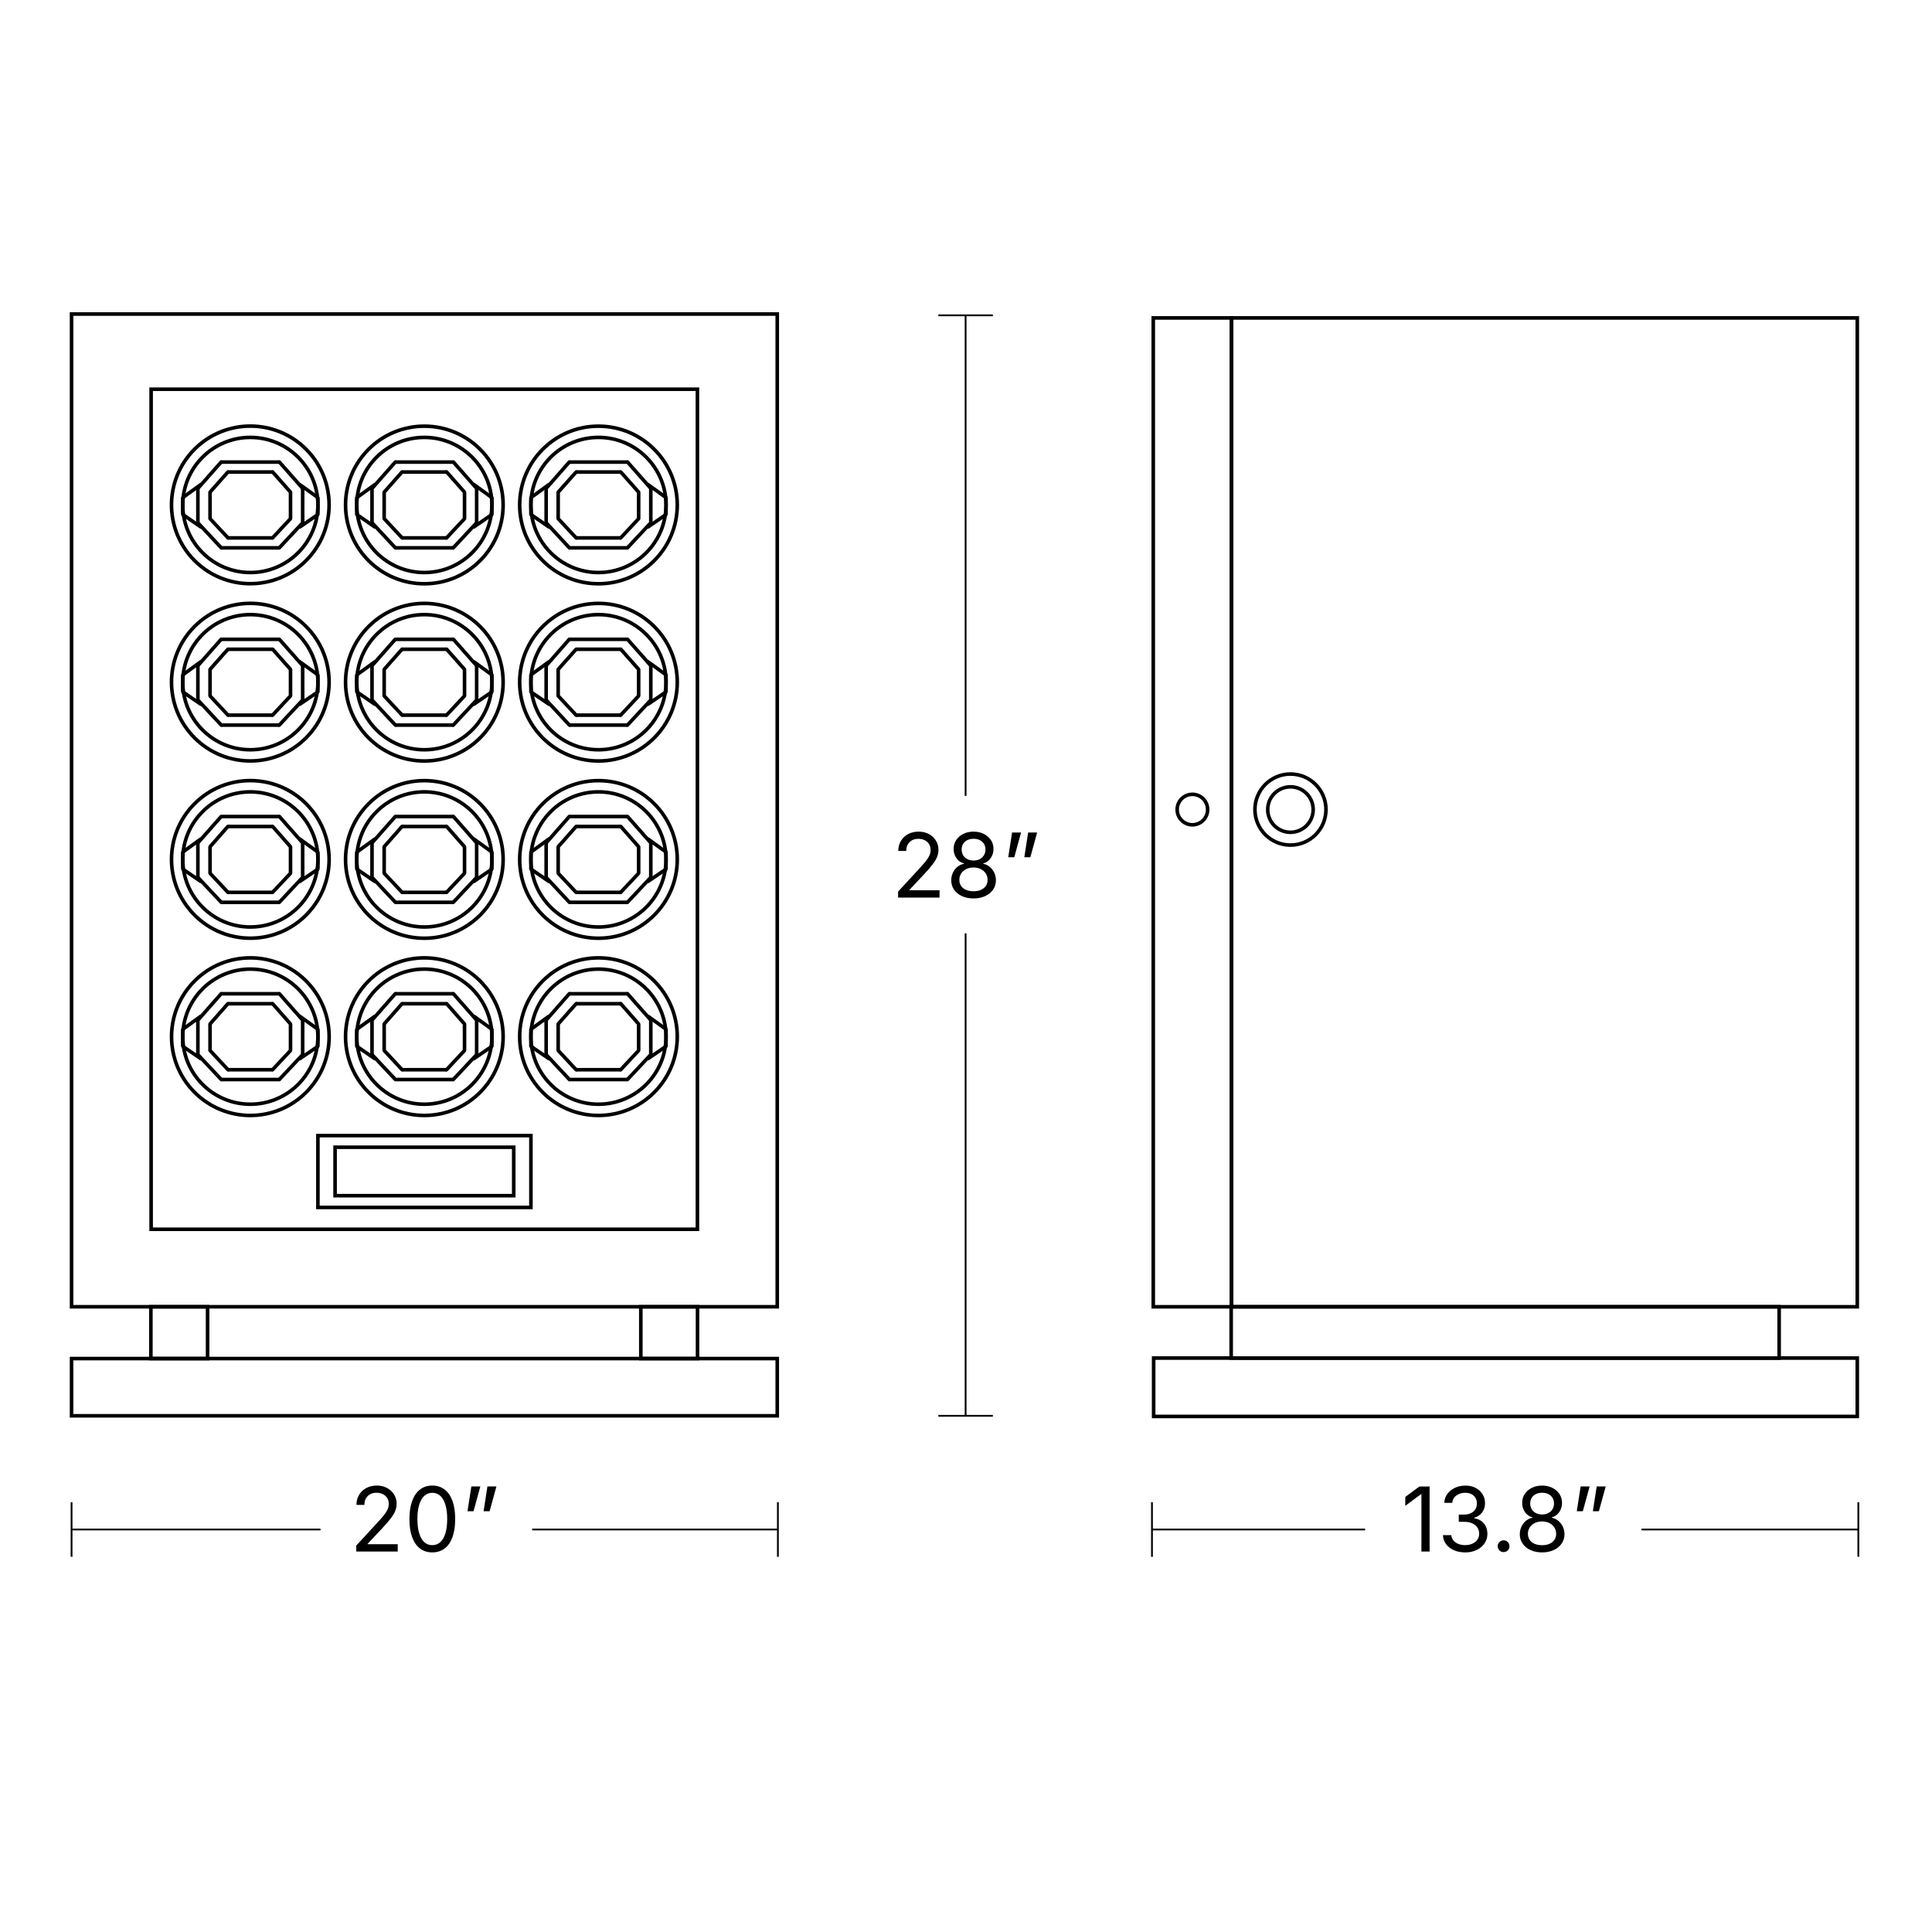 <svg viewBox="0 0 1080 1080" xmlns="http://www.w3.org/2000/svg" data-name="Layer 1" id="Layer_1">
  <rect style="fill: #fff;" height="1080" width="1080"></rect>
  <g>
    <rect style="fill: none; stroke: #000; stroke-miterlimit: 10.01; stroke-width: 2px;" height="28.67" width="306.32" y="730.49" x="688.23"></rect>
    <rect style="fill: none; stroke: #000; stroke-miterlimit: 10.01; stroke-width: 2px;" height="32.64" width="393.33" y="759.16" x="644.9"></rect>
    <rect style="fill: none; stroke: #000; stroke-miterlimit: 10.01; stroke-width: 2px;" height="552.78" width="349.79" y="177.72" x="688.44"></rect>
    <rect style="fill: none; stroke: #000; stroke-miterlimit: 10.01; stroke-width: 2px;" height="552.78" width="43.69" y="177.72" x="644.68"></rect>
    <circle style="fill: none; stroke: #000; stroke-miterlimit: 10.01; stroke-width: 2px;" r="12.71" cy="452.55" cx="721.37"></circle>
    <circle style="fill: none; stroke: #000; stroke-miterlimit: 10.01; stroke-width: 2px;" r="19.86" cy="452.55" cx="721.37"></circle>
    <circle style="fill: none; stroke: #000; stroke-miterlimit: 10.01; stroke-width: 2px;" r="8.52" cy="452.55" cx="666.56"></circle>
  </g>
  <g>
    <line style="fill: none; stroke: #000; stroke-miterlimit: 10.01; stroke-width: 1px;" y2="791.44" x2="539.78" y1="521.75" x1="539.78"></line>
    <line style="fill: none; stroke: #000; stroke-miterlimit: 10.01; stroke-width: 1px;" y2="791.44" x2="555.02" y1="791.44" x1="524.55"></line>
  </g>
  <g>
    <line style="fill: none; stroke: #000; stroke-miterlimit: 10.01; stroke-width: 1px;" y2="176.27" x2="539.78" y1="444.88" x1="539.78"></line>
    <line style="fill: none; stroke: #000; stroke-miterlimit: 10.01; stroke-width: 1px;" y2="176.27" x2="524.55" y1="176.27" x1="555.02"></line>
  </g>
  <g>
    <rect style="fill: none; stroke: #000; stroke-miterlimit: 10.01; stroke-width: 2px;" height="28.96" width="31.7" y="730.49" x="84.34"></rect>
    <rect style="fill: none; stroke: #000; stroke-miterlimit: 10.01; stroke-width: 2px;" height="28.96" width="31.7" y="730.49" x="358.23"></rect>
    <rect style="fill: none; stroke: #000; stroke-miterlimit: 10.01; stroke-width: 2px;" height="31.99" width="394.49" y="759.45" x="40"></rect>
    <rect style="fill: none; stroke: #000; stroke-miterlimit: 10.01; stroke-width: 2px;" height="554.94" width="394.49" y="175.55" x="40"></rect>
    <rect style="fill: none; stroke: #000; stroke-miterlimit: 10.01; stroke-width: 2px;" height="469.59" width="305.38" y="217.58" x="84.48"></rect>
    <rect style="fill: none; stroke: #000; stroke-miterlimit: 10.01; stroke-width: 2px;" height="40.15" width="119.08" y="634.81" x="177.71"></rect>
    <rect style="fill: none; stroke: #000; stroke-miterlimit: 10.01; stroke-width: 2px;" height="27.08" width="99.87" y="641.31" x="187.31"></rect>
    <g>
      <g>
        <g>
          <line style="fill: none; stroke: #000; stroke-miterlimit: 10.01; stroke-width: 2px;" y2="263.86" x2="152.43" y1="263.86" x1="127.45"></line>
          <line style="fill: none; stroke: #000; stroke-miterlimit: 10.01; stroke-width: 2px;" y2="300.69" x2="152.43" y1="300.69" x1="127.45"></line>
          <polyline style="fill: none; stroke: #000; stroke-linecap: round; stroke-linejoin: bevel; stroke-width: 2px;" points="152.43 263.86 162.4 275.13 162.4 289.93 152.36 300.69"></polyline>
          <polyline style="fill: none; stroke: #000; stroke-linecap: round; stroke-linejoin: bevel; stroke-width: 2px;" points="127.38 263.86 117.41 275.13 117.41 289.93 127.45 300.69"></polyline>
          <polyline style="fill: none; stroke: #000; stroke-linecap: round; stroke-linejoin: bevel; stroke-width: 2px;" points="112.14 270.94 102.17 278.16 102.17 287.62 112.21 294.55"></polyline>
          <polyline style="fill: none; stroke: #000; stroke-linecap: round; stroke-linejoin: bevel; stroke-width: 2px;" points="167.67 270.94 177.71 278.16 177.71 287.62 167.67 294.55"></polyline>
        </g>
        <g>
          <line style="fill: none; stroke: #000; stroke-miterlimit: 10.01; stroke-width: 2px;" y2="258.3" x2="156.19" y1="258.3" x1="123.69"></line>
          <line style="fill: none; stroke: #000; stroke-miterlimit: 10.01; stroke-width: 2px;" y2="306.25" x2="156.19" y1="306.25" x1="123.69"></line>
          <polyline style="fill: none; stroke: #000; stroke-linecap: round; stroke-linejoin: bevel; stroke-width: 2px;" points="156.19 258.3 169.19 273.03 169.19 292.24 156.12 306.25"></polyline>
          <polyline style="fill: none; stroke: #000; stroke-linecap: round; stroke-linejoin: bevel; stroke-width: 2px;" points="123.62 258.3 110.62 273.03 110.62 292.24 123.69 306.25"></polyline>
        </g>
      </g>
      <g>
        <circle style="fill: none; stroke: #000; stroke-linecap: round; stroke-linejoin: bevel; stroke-width: 2px;" transform="translate(-158.59 181.6) rotate(-45)" r="44.05" cy="282.24" cx="139.92"></circle>
        <circle style="fill: none; stroke: #000; stroke-linecap: round; stroke-linejoin: bevel; stroke-width: 2px;" r="37.77" cy="282.28" cx="139.94"></circle>
      </g>
    </g>
    <g>
      <g>
        <g>
          <line style="fill: none; stroke: #000; stroke-miterlimit: 10.01; stroke-width: 2px;" y2="263.86" x2="249.7" y1="263.86" x1="224.79"></line>
          <line style="fill: none; stroke: #000; stroke-miterlimit: 10.01; stroke-width: 2px;" y2="300.69" x2="249.7" y1="300.69" x1="224.79"></line>
          <polyline style="fill: none; stroke: #000; stroke-linecap: round; stroke-linejoin: bevel; stroke-width: 2px;" points="249.7 263.86 259.67 275.13 259.67 289.93 249.63 300.69"></polyline>
          <polyline style="fill: none; stroke: #000; stroke-linecap: round; stroke-linejoin: bevel; stroke-width: 2px;" points="224.72 263.86 214.75 275.13 214.75 289.93 224.79 300.69"></polyline>
          <polyline style="fill: none; stroke: #000; stroke-linecap: round; stroke-linejoin: bevel; stroke-width: 2px;" points="209.48 270.94 199.44 278.16 199.44 287.62 209.48 294.55"></polyline>
          <polyline style="fill: none; stroke: #000; stroke-linecap: round; stroke-linejoin: bevel; stroke-width: 2px;" points="265.01 270.94 274.98 278.16 274.98 287.62 264.94 294.55"></polyline>
        </g>
        <g>
          <line style="fill: none; stroke: #000; stroke-miterlimit: 10.01; stroke-width: 2px;" y2="258.3" x2="253.46" y1="258.3" x1="221.03"></line>
          <line style="fill: none; stroke: #000; stroke-miterlimit: 10.01; stroke-width: 2px;" y2="306.25" x2="253.46" y1="306.25" x1="221.03"></line>
          <polyline style="fill: none; stroke: #000; stroke-linecap: round; stroke-linejoin: bevel; stroke-width: 2px;" points="253.46 258.3 266.45 273.03 266.45 292.24 253.38 306.25"></polyline>
          <polyline style="fill: none; stroke: #000; stroke-linecap: round; stroke-linejoin: bevel; stroke-width: 2px;" points="220.96 258.3 207.96 273.03 207.96 292.24 221.03 306.25"></polyline>
        </g>
      </g>
      <g>
        <circle style="fill: none; stroke: #000; stroke-linecap: round; stroke-linejoin: bevel; stroke-width: 2px;" r="44.05" cy="282.28" cx="237.21"></circle>
        <circle style="fill: none; stroke: #000; stroke-linecap: round; stroke-linejoin: bevel; stroke-width: 2px;" r="37.77" cy="282.28" cx="237.21"></circle>
      </g>
    </g>
    <g>
      <g>
        <g>
          <line style="fill: none; stroke: #000; stroke-miterlimit: 10.01; stroke-width: 2px;" y2="263.86" x2="347.04" y1="263.86" x1="322.06"></line>
          <line style="fill: none; stroke: #000; stroke-miterlimit: 10.01; stroke-width: 2px;" y2="300.69" x2="347.04" y1="300.69" x1="322.06"></line>
          <polyline style="fill: none; stroke: #000; stroke-linecap: round; stroke-linejoin: bevel; stroke-width: 2px;" points="347.04 263.86 357.01 275.13 357.01 289.93 346.97 300.69"></polyline>
          <polyline style="fill: none; stroke: #000; stroke-linecap: round; stroke-linejoin: bevel; stroke-width: 2px;" points="322.06 263.86 312.02 275.13 312.02 289.93 322.06 300.69"></polyline>
          <polyline style="fill: none; stroke: #000; stroke-linecap: round; stroke-linejoin: bevel; stroke-width: 2px;" points="306.75 270.94 296.78 278.16 296.78 287.62 306.82 294.55"></polyline>
          <polyline style="fill: none; stroke: #000; stroke-linecap: round; stroke-linejoin: bevel; stroke-width: 2px;" points="362.35 270.94 372.32 278.16 372.32 287.62 362.28 294.55"></polyline>
        </g>
        <g>
          <line style="fill: none; stroke: #000; stroke-miterlimit: 10.01; stroke-width: 2px;" y2="258.3" x2="350.8" y1="258.3" x1="318.3"></line>
          <line style="fill: none; stroke: #000; stroke-miterlimit: 10.01; stroke-width: 2px;" y2="306.25" x2="350.8" y1="306.25" x1="318.3"></line>
          <polyline style="fill: none; stroke: #000; stroke-linecap: round; stroke-linejoin: bevel; stroke-width: 2px;" points="350.8 258.3 363.8 273.03 363.8 292.24 350.73 306.25"></polyline>
          <polyline style="fill: none; stroke: #000; stroke-linecap: round; stroke-linejoin: bevel; stroke-width: 2px;" points="318.23 258.3 305.3 273.03 305.3 292.24 318.3 306.25"></polyline>
        </g>
      </g>
      <g>
        <circle style="fill: none; stroke: #000; stroke-linecap: round; stroke-linejoin: bevel; stroke-width: 2px;" r="44.05" cy="282.28" cx="334.55"></circle>
        <circle style="fill: none; stroke: #000; stroke-linecap: round; stroke-linejoin: bevel; stroke-width: 2px;" r="37.77" cy="282.28" cx="334.55"></circle>
      </g>
    </g>
    <g>
      <g>
        <g>
          <line style="fill: none; stroke: #000; stroke-miterlimit: 10.01; stroke-width: 2px;" y2="362.94" x2="152.43" y1="362.94" x1="127.45"></line>
          <line style="fill: none; stroke: #000; stroke-miterlimit: 10.01; stroke-width: 2px;" y2="399.77" x2="152.43" y1="399.77" x1="127.45"></line>
          <polyline style="fill: none; stroke: #000; stroke-linecap: round; stroke-linejoin: bevel; stroke-width: 2px;" points="152.43 362.94 162.4 374.2 162.4 389.01 152.36 399.77"></polyline>
          <polyline style="fill: none; stroke: #000; stroke-linecap: round; stroke-linejoin: bevel; stroke-width: 2px;" points="127.38 362.94 117.41 374.2 117.41 389.01 127.45 399.77"></polyline>
          <polyline style="fill: none; stroke: #000; stroke-linecap: round; stroke-linejoin: bevel; stroke-width: 2px;" points="112.14 370.01 102.17 377.24 102.17 386.77 112.21 393.63"></polyline>
          <polyline style="fill: none; stroke: #000; stroke-linecap: round; stroke-linejoin: bevel; stroke-width: 2px;" points="167.67 370.01 177.71 377.24 177.71 386.77 167.67 393.63"></polyline>
        </g>
        <g>
          <line style="fill: none; stroke: #000; stroke-miterlimit: 10.01; stroke-width: 2px;" y2="357.38" x2="156.19" y1="357.38" x1="123.69"></line>
          <line style="fill: none; stroke: #000; stroke-miterlimit: 10.01; stroke-width: 2px;" y2="405.33" x2="156.19" y1="405.33" x1="123.69"></line>
          <polyline style="fill: none; stroke: #000; stroke-linecap: round; stroke-linejoin: bevel; stroke-width: 2px;" points="156.19 357.38 169.19 372.11 169.19 391.32 156.12 405.33"></polyline>
          <polyline style="fill: none; stroke: #000; stroke-linecap: round; stroke-linejoin: bevel; stroke-width: 2px;" points="123.62 357.38 110.62 372.11 110.62 391.32 123.69 405.33"></polyline>
        </g>
      </g>
      <g>
        <circle style="fill: none; stroke: #000; stroke-linecap: round; stroke-linejoin: bevel; stroke-width: 2px;" transform="translate(-228.66 210.63) rotate(-45)" r="44.05" cy="381.33" cx="139.93"></circle>
        <circle style="fill: none; stroke: #000; stroke-linecap: round; stroke-linejoin: bevel; stroke-width: 2px;" r="37.77" cy="381.35" cx="139.94"></circle>
      </g>
    </g>
    <g>
      <g>
        <g>
          <line style="fill: none; stroke: #000; stroke-miterlimit: 10.01; stroke-width: 2px;" y2="362.94" x2="249.7" y1="362.94" x1="224.79"></line>
          <line style="fill: none; stroke: #000; stroke-miterlimit: 10.01; stroke-width: 2px;" y2="399.77" x2="249.7" y1="399.77" x1="224.79"></line>
          <polyline style="fill: none; stroke: #000; stroke-linecap: round; stroke-linejoin: bevel; stroke-width: 2px;" points="249.7 362.94 259.67 374.2 259.67 389.01 249.63 399.77"></polyline>
          <polyline style="fill: none; stroke: #000; stroke-linecap: round; stroke-linejoin: bevel; stroke-width: 2px;" points="224.72 362.94 214.75 374.2 214.75 389.01 224.79 399.77"></polyline>
          <polyline style="fill: none; stroke: #000; stroke-linecap: round; stroke-linejoin: bevel; stroke-width: 2px;" points="209.48 370.01 199.44 377.24 199.44 386.77 209.48 393.63"></polyline>
          <polyline style="fill: none; stroke: #000; stroke-linecap: round; stroke-linejoin: bevel; stroke-width: 2px;" points="265.01 370.01 274.98 377.24 274.98 386.77 264.94 393.63"></polyline>
        </g>
        <g>
          <line style="fill: none; stroke: #000; stroke-miterlimit: 10.01; stroke-width: 2px;" y2="357.38" x2="253.46" y1="357.38" x1="221.03"></line>
          <line style="fill: none; stroke: #000; stroke-miterlimit: 10.01; stroke-width: 2px;" y2="405.33" x2="253.46" y1="405.33" x1="221.03"></line>
          <polyline style="fill: none; stroke: #000; stroke-linecap: round; stroke-linejoin: bevel; stroke-width: 2px;" points="253.46 357.38 266.45 372.11 266.45 391.32 253.38 405.33"></polyline>
          <polyline style="fill: none; stroke: #000; stroke-linecap: round; stroke-linejoin: bevel; stroke-width: 2px;" points="220.96 357.38 207.96 372.11 207.96 391.32 221.03 405.33"></polyline>
        </g>
      </g>
      <g>
        <circle style="fill: none; stroke: #000; stroke-linecap: round; stroke-linejoin: bevel; stroke-width: 2px;" r="44.05" cy="381.35" cx="237.21"></circle>
        <circle style="fill: none; stroke: #000; stroke-linecap: round; stroke-linejoin: bevel; stroke-width: 2px;" r="37.77" cy="381.35" cx="237.21"></circle>
      </g>
    </g>
    <g>
      <g>
        <g>
          <line style="fill: none; stroke: #000; stroke-miterlimit: 10.01; stroke-width: 2px;" y2="362.94" x2="347.04" y1="362.94" x1="322.06"></line>
          <line style="fill: none; stroke: #000; stroke-miterlimit: 10.01; stroke-width: 2px;" y2="399.77" x2="347.04" y1="399.77" x1="322.06"></line>
          <polyline style="fill: none; stroke: #000; stroke-linecap: round; stroke-linejoin: bevel; stroke-width: 2px;" points="347.04 362.94 357.01 374.2 357.01 389.01 346.97 399.77"></polyline>
          <polyline style="fill: none; stroke: #000; stroke-linecap: round; stroke-linejoin: bevel; stroke-width: 2px;" points="322.06 362.94 312.02 374.2 312.02 389.01 322.06 399.77"></polyline>
          <polyline style="fill: none; stroke: #000; stroke-linecap: round; stroke-linejoin: bevel; stroke-width: 2px;" points="306.75 370.01 296.78 377.24 296.78 386.77 306.82 393.63"></polyline>
          <polyline style="fill: none; stroke: #000; stroke-linecap: round; stroke-linejoin: bevel; stroke-width: 2px;" points="362.35 370.01 372.32 377.24 372.32 386.77 362.28 393.63"></polyline>
        </g>
        <g>
          <line style="fill: none; stroke: #000; stroke-miterlimit: 10.01; stroke-width: 2px;" y2="357.38" x2="350.8" y1="357.38" x1="318.3"></line>
          <line style="fill: none; stroke: #000; stroke-miterlimit: 10.01; stroke-width: 2px;" y2="405.33" x2="350.8" y1="405.33" x1="318.3"></line>
          <polyline style="fill: none; stroke: #000; stroke-linecap: round; stroke-linejoin: bevel; stroke-width: 2px;" points="350.8 357.38 363.8 372.11 363.8 391.32 350.73 405.33"></polyline>
          <polyline style="fill: none; stroke: #000; stroke-linecap: round; stroke-linejoin: bevel; stroke-width: 2px;" points="318.23 357.38 305.3 372.11 305.3 391.32 318.3 405.33"></polyline>
        </g>
      </g>
      <g>
        <circle style="fill: none; stroke: #000; stroke-linecap: round; stroke-linejoin: bevel; stroke-width: 2px;" r="44.05" cy="381.35" cx="334.55"></circle>
        <circle style="fill: none; stroke: #000; stroke-linecap: round; stroke-linejoin: bevel; stroke-width: 2px;" r="37.77" cy="381.35" cx="334.55"></circle>
      </g>
    </g>
    <g>
      <g>
        <g>
          <line style="fill: none; stroke: #000; stroke-miterlimit: 10.01; stroke-width: 2px;" y2="462.01" x2="152.43" y1="462.01" x1="127.45"></line>
          <line style="fill: none; stroke: #000; stroke-miterlimit: 10.01; stroke-width: 2px;" y2="498.84" x2="152.43" y1="498.84" x1="127.45"></line>
          <polyline style="fill: none; stroke: #000; stroke-linecap: round; stroke-linejoin: bevel; stroke-width: 2px;" points="152.43 462.01 162.4 473.35 162.4 488.15 152.36 498.84"></polyline>
          <polyline style="fill: none; stroke: #000; stroke-linecap: round; stroke-linejoin: bevel; stroke-width: 2px;" points="127.38 462.01 117.41 473.35 117.41 488.15 127.45 498.84"></polyline>
          <polyline style="fill: none; stroke: #000; stroke-linecap: round; stroke-linejoin: bevel; stroke-width: 2px;" points="112.14 469.09 102.17 476.31 102.17 485.84 112.21 492.7"></polyline>
          <polyline style="fill: none; stroke: #000; stroke-linecap: round; stroke-linejoin: bevel; stroke-width: 2px;" points="167.67 469.09 177.71 476.31 177.71 485.84 167.67 492.7"></polyline>
        </g>
        <g>
          <line style="fill: none; stroke: #000; stroke-miterlimit: 10.01; stroke-width: 2px;" y2="456.45" x2="156.19" y1="456.45" x1="123.69"></line>
          <line style="fill: none; stroke: #000; stroke-miterlimit: 10.01; stroke-width: 2px;" y2="504.4" x2="156.19" y1="504.4" x1="123.69"></line>
          <polyline style="fill: none; stroke: #000; stroke-linecap: round; stroke-linejoin: bevel; stroke-width: 2px;" points="156.19 456.45 169.19 471.18 169.19 490.46 156.12 504.4"></polyline>
          <polyline style="fill: none; stroke: #000; stroke-linecap: round; stroke-linejoin: bevel; stroke-width: 2px;" points="123.62 456.45 110.62 471.18 110.62 490.46 123.69 504.4"></polyline>
        </g>
      </g>
      <g>
        <circle style="fill: none; stroke: #000; stroke-linecap: round; stroke-linejoin: bevel; stroke-width: 2px;" transform="translate(-298.72 239.66) rotate(-45)" r="44.05" cy="480.41" cx="139.94"></circle>
        <circle style="fill: none; stroke: #000; stroke-linecap: round; stroke-linejoin: bevel; stroke-width: 2px;" r="37.77" cy="480.43" cx="139.94"></circle>
      </g>
    </g>
    <g>
      <g>
        <g>
          <line style="fill: none; stroke: #000; stroke-miterlimit: 10.01; stroke-width: 2px;" y2="462.01" x2="249.7" y1="462.01" x1="224.79"></line>
          <line style="fill: none; stroke: #000; stroke-miterlimit: 10.01; stroke-width: 2px;" y2="498.84" x2="249.7" y1="498.84" x1="224.79"></line>
          <polyline style="fill: none; stroke: #000; stroke-linecap: round; stroke-linejoin: bevel; stroke-width: 2px;" points="249.7 462.01 259.67 473.35 259.67 488.15 249.63 498.84"></polyline>
          <polyline style="fill: none; stroke: #000; stroke-linecap: round; stroke-linejoin: bevel; stroke-width: 2px;" points="224.72 462.01 214.75 473.35 214.75 488.15 224.79 498.84"></polyline>
          <polyline style="fill: none; stroke: #000; stroke-linecap: round; stroke-linejoin: bevel; stroke-width: 2px;" points="209.48 469.09 199.44 476.31 199.44 485.84 209.48 492.7"></polyline>
          <polyline style="fill: none; stroke: #000; stroke-linecap: round; stroke-linejoin: bevel; stroke-width: 2px;" points="265.01 469.09 274.98 476.31 274.98 485.84 264.94 492.7"></polyline>
        </g>
        <g>
          <line style="fill: none; stroke: #000; stroke-miterlimit: 10.01; stroke-width: 2px;" y2="456.45" x2="253.46" y1="456.45" x1="221.03"></line>
          <line style="fill: none; stroke: #000; stroke-miterlimit: 10.01; stroke-width: 2px;" y2="504.4" x2="253.46" y1="504.4" x1="221.03"></line>
          <polyline style="fill: none; stroke: #000; stroke-linecap: round; stroke-linejoin: bevel; stroke-width: 2px;" points="253.46 456.45 266.45 471.18 266.45 490.46 253.38 504.4"></polyline>
          <polyline style="fill: none; stroke: #000; stroke-linecap: round; stroke-linejoin: bevel; stroke-width: 2px;" points="220.96 456.45 207.96 471.18 207.96 490.46 221.03 504.4"></polyline>
        </g>
      </g>
      <g>
        <circle style="fill: none; stroke: #000; stroke-linecap: round; stroke-linejoin: bevel; stroke-width: 2px;" r="44.05" cy="480.43" cx="237.21"></circle>
        <circle style="fill: none; stroke: #000; stroke-linecap: round; stroke-linejoin: bevel; stroke-width: 2px;" r="37.77" cy="480.43" cx="237.21"></circle>
      </g>
    </g>
    <g>
      <g>
        <g>
          <line style="fill: none; stroke: #000; stroke-miterlimit: 10.01; stroke-width: 2px;" y2="462.01" x2="347.04" y1="462.01" x1="322.06"></line>
          <line style="fill: none; stroke: #000; stroke-miterlimit: 10.01; stroke-width: 2px;" y2="498.84" x2="347.04" y1="498.84" x1="322.06"></line>
          <polyline style="fill: none; stroke: #000; stroke-linecap: round; stroke-linejoin: bevel; stroke-width: 2px;" points="347.04 462.01 357.01 473.35 357.01 488.15 346.97 498.84"></polyline>
          <polyline style="fill: none; stroke: #000; stroke-linecap: round; stroke-linejoin: bevel; stroke-width: 2px;" points="322.06 462.01 312.02 473.35 312.02 488.15 322.06 498.84"></polyline>
          <polyline style="fill: none; stroke: #000; stroke-linecap: round; stroke-linejoin: bevel; stroke-width: 2px;" points="306.75 469.09 296.78 476.31 296.78 485.84 306.82 492.7"></polyline>
          <polyline style="fill: none; stroke: #000; stroke-linecap: round; stroke-linejoin: bevel; stroke-width: 2px;" points="362.35 469.09 372.32 476.31 372.32 485.84 362.28 492.7"></polyline>
        </g>
        <g>
          <line style="fill: none; stroke: #000; stroke-miterlimit: 10.01; stroke-width: 2px;" y2="456.45" x2="350.8" y1="456.45" x1="318.3"></line>
          <line style="fill: none; stroke: #000; stroke-miterlimit: 10.01; stroke-width: 2px;" y2="504.4" x2="350.8" y1="504.4" x1="318.3"></line>
          <polyline style="fill: none; stroke: #000; stroke-linecap: round; stroke-linejoin: bevel; stroke-width: 2px;" points="350.8 456.45 363.8 471.18 363.8 490.46 350.73 504.4"></polyline>
          <polyline style="fill: none; stroke: #000; stroke-linecap: round; stroke-linejoin: bevel; stroke-width: 2px;" points="318.23 456.45 305.3 471.18 305.3 490.46 318.3 504.4"></polyline>
        </g>
      </g>
      <g>
        <circle style="fill: none; stroke: #000; stroke-linecap: round; stroke-linejoin: bevel; stroke-width: 2px;" r="44.05" cy="480.43" cx="334.55"></circle>
        <circle style="fill: none; stroke: #000; stroke-linecap: round; stroke-linejoin: bevel; stroke-width: 2px;" r="37.77" cy="480.43" cx="334.55"></circle>
      </g>
    </g>
    <g>
      <g>
        <g>
          <line style="fill: none; stroke: #000; stroke-miterlimit: 10.01; stroke-width: 2px;" y2="561.09" x2="152.43" y1="561.09" x1="127.45"></line>
          <line style="fill: none; stroke: #000; stroke-miterlimit: 10.01; stroke-width: 2px;" y2="597.99" x2="152.43" y1="597.99" x1="127.45"></line>
          <polyline style="fill: none; stroke: #000; stroke-linecap: round; stroke-linejoin: bevel; stroke-width: 2px;" points="152.43 561.09 162.4 572.42 162.4 587.23 152.36 597.99"></polyline>
          <polyline style="fill: none; stroke: #000; stroke-linecap: round; stroke-linejoin: bevel; stroke-width: 2px;" points="127.38 561.09 117.41 572.42 117.41 587.23 127.45 597.99"></polyline>
          <polyline style="fill: none; stroke: #000; stroke-linecap: round; stroke-linejoin: bevel; stroke-width: 2px;" points="112.14 568.16 102.17 575.38 102.17 584.91 112.21 591.77"></polyline>
          <polyline style="fill: none; stroke: #000; stroke-linecap: round; stroke-linejoin: bevel; stroke-width: 2px;" points="167.67 568.16 177.71 575.38 177.71 584.91 167.67 591.77"></polyline>
        </g>
        <g>
          <line style="fill: none; stroke: #000; stroke-miterlimit: 10.01; stroke-width: 2px;" y2="555.52" x2="156.19" y1="555.52" x1="123.69"></line>
          <line style="fill: none; stroke: #000; stroke-miterlimit: 10.01; stroke-width: 2px;" y2="603.47" x2="156.19" y1="603.47" x1="123.69"></line>
          <polyline style="fill: none; stroke: #000; stroke-linecap: round; stroke-linejoin: bevel; stroke-width: 2px;" points="156.19 555.52 169.19 570.26 169.19 589.54 156.12 603.47"></polyline>
          <polyline style="fill: none; stroke: #000; stroke-linecap: round; stroke-linejoin: bevel; stroke-width: 2px;" points="123.62 555.52 110.62 570.26 110.62 589.54 123.69 603.47"></polyline>
        </g>
      </g>
      <g>
        <circle style="fill: none; stroke: #000; stroke-linecap: round; stroke-linejoin: bevel; stroke-width: 2px;" transform="translate(-368.78 268.69) rotate(-45)" r="44.05" cy="579.5" cx="139.95"></circle>
        <circle style="fill: none; stroke: #000; stroke-linecap: round; stroke-linejoin: bevel; stroke-width: 2px;" r="37.77" cy="579.5" cx="139.94"></circle>
      </g>
    </g>
    <g>
      <g>
        <g>
          <line style="fill: none; stroke: #000; stroke-miterlimit: 10.01; stroke-width: 2px;" y2="561.09" x2="249.7" y1="561.09" x1="224.79"></line>
          <line style="fill: none; stroke: #000; stroke-miterlimit: 10.01; stroke-width: 2px;" y2="597.99" x2="249.7" y1="597.99" x1="224.79"></line>
          <polyline style="fill: none; stroke: #000; stroke-linecap: round; stroke-linejoin: bevel; stroke-width: 2px;" points="249.7 561.09 259.67 572.42 259.67 587.23 249.63 597.99"></polyline>
          <polyline style="fill: none; stroke: #000; stroke-linecap: round; stroke-linejoin: bevel; stroke-width: 2px;" points="224.72 561.09 214.75 572.42 214.75 587.23 224.79 597.99"></polyline>
          <polyline style="fill: none; stroke: #000; stroke-linecap: round; stroke-linejoin: bevel; stroke-width: 2px;" points="209.48 568.16 199.44 575.38 199.44 584.91 209.48 591.77"></polyline>
          <polyline style="fill: none; stroke: #000; stroke-linecap: round; stroke-linejoin: bevel; stroke-width: 2px;" points="265.01 568.16 274.98 575.38 274.98 584.91 264.94 591.77"></polyline>
        </g>
        <g>
          <line style="fill: none; stroke: #000; stroke-miterlimit: 10.01; stroke-width: 2px;" y2="555.52" x2="253.46" y1="555.52" x1="221.03"></line>
          <line style="fill: none; stroke: #000; stroke-miterlimit: 10.01; stroke-width: 2px;" y2="603.47" x2="253.46" y1="603.47" x1="221.03"></line>
          <polyline style="fill: none; stroke: #000; stroke-linecap: round; stroke-linejoin: bevel; stroke-width: 2px;" points="253.46 555.52 266.45 570.26 266.45 589.54 253.38 603.47"></polyline>
          <polyline style="fill: none; stroke: #000; stroke-linecap: round; stroke-linejoin: bevel; stroke-width: 2px;" points="220.96 555.52 207.96 570.26 207.96 589.54 221.03 603.47"></polyline>
        </g>
      </g>
      <g>
        <circle style="fill: none; stroke: #000; stroke-linecap: round; stroke-linejoin: bevel; stroke-width: 2px;" r="44.05" cy="579.5" cx="237.21"></circle>
        <circle style="fill: none; stroke: #000; stroke-linecap: round; stroke-linejoin: bevel; stroke-width: 2px;" r="37.77" cy="579.5" cx="237.21"></circle>
      </g>
    </g>
    <g>
      <g>
        <g>
          <line style="fill: none; stroke: #000; stroke-miterlimit: 10.01; stroke-width: 2px;" y2="561.09" x2="347.04" y1="561.09" x1="322.06"></line>
          <line style="fill: none; stroke: #000; stroke-miterlimit: 10.01; stroke-width: 2px;" y2="597.99" x2="347.04" y1="597.99" x1="322.06"></line>
          <polyline style="fill: none; stroke: #000; stroke-linecap: round; stroke-linejoin: bevel; stroke-width: 2px;" points="347.04 561.09 357.01 572.42 357.01 587.23 346.97 597.99"></polyline>
          <polyline style="fill: none; stroke: #000; stroke-linecap: round; stroke-linejoin: bevel; stroke-width: 2px;" points="322.06 561.09 312.02 572.42 312.02 587.23 322.06 597.99"></polyline>
          <polyline style="fill: none; stroke: #000; stroke-linecap: round; stroke-linejoin: bevel; stroke-width: 2px;" points="306.75 568.16 296.78 575.38 296.78 584.91 306.82 591.77"></polyline>
          <polyline style="fill: none; stroke: #000; stroke-linecap: round; stroke-linejoin: bevel; stroke-width: 2px;" points="362.35 568.16 372.32 575.38 372.32 584.91 362.28 591.77"></polyline>
        </g>
        <g>
          <line style="fill: none; stroke: #000; stroke-miterlimit: 10.01; stroke-width: 2px;" y2="555.52" x2="350.8" y1="555.52" x1="318.3"></line>
          <line style="fill: none; stroke: #000; stroke-miterlimit: 10.01; stroke-width: 2px;" y2="603.47" x2="350.8" y1="603.47" x1="318.3"></line>
          <polyline style="fill: none; stroke: #000; stroke-linecap: round; stroke-linejoin: bevel; stroke-width: 2px;" points="350.8 555.52 363.8 570.26 363.8 589.54 350.73 603.47"></polyline>
          <polyline style="fill: none; stroke: #000; stroke-linecap: round; stroke-linejoin: bevel; stroke-width: 2px;" points="318.23 555.52 305.3 570.26 305.3 589.54 318.3 603.47"></polyline>
        </g>
      </g>
      <g>
        <circle style="fill: none; stroke: #000; stroke-linecap: round; stroke-linejoin: bevel; stroke-width: 2px;" r="44.05" cy="579.5" cx="334.55"></circle>
        <circle style="fill: none; stroke: #000; stroke-linecap: round; stroke-linejoin: bevel; stroke-width: 2px;" r="37.77" cy="579.5" cx="334.55"></circle>
      </g>
    </g>
  </g>
  <g>
    <line style="fill: none; stroke: #000; stroke-miterlimit: 10.01; stroke-width: 1px;" y2="855" x2="434.85" y1="855" x1="297.52"></line>
    <line style="fill: none; stroke: #000; stroke-miterlimit: 10.01; stroke-width: 1px;" y2="839.75" x2="434.85" y1="870.25" x1="434.85"></line>
  </g>
  <g>
    <line style="fill: none; stroke: #000; stroke-miterlimit: 10.01; stroke-width: 1px;" y2="855" x2="40" y1="855" x1="179.16"></line>
    <line style="fill: none; stroke: #000; stroke-miterlimit: 10.01; stroke-width: 1px;" y2="870.25" x2="40" y1="839.75" x1="40"></line>
  </g>
  <g>
    <path d="M199.16,867.31v-3.34l12.08-13.11c1.35-1.46,2.47-2.75,3.37-3.86.89-1.11,1.57-2.16,2.03-3.16.46-1,.68-2.06.68-3.19,0-1.27-.3-2.37-.9-3.3-.6-.93-1.42-1.64-2.44-2.14s-2.19-.75-3.49-.75c-1.38,0-2.58.28-3.6.84-1.02.56-1.8,1.35-2.36,2.37-.55,1.02-.83,2.21-.83,3.58h-4.44c0-2.15.5-4.04,1.49-5.66.99-1.63,2.34-2.89,4.05-3.8,1.71-.9,3.65-1.36,5.81-1.36s4.08.45,5.75,1.36c1.67.9,2.98,2.12,3.93,3.65s1.43,3.25,1.43,5.15c0,1.32-.24,2.6-.71,3.85-.47,1.24-1.3,2.66-2.49,4.24-1.19,1.58-2.86,3.51-5,5.79l-7.96,8.47v.29h16.77v4.08h-23.17Z"></path>
    <path d="M241.66,867.8c-2.7,0-5-.73-6.91-2.2s-3.36-3.58-4.37-6.36c-1.01-2.78-1.51-6.14-1.51-10.1s.51-7.3,1.53-10.08,2.48-4.92,4.38-6.4,4.2-2.22,6.88-2.22,4.98.74,6.9,2.22,3.37,3.61,4.38,6.4c1.01,2.78,1.51,6.14,1.51,10.08s-.5,7.3-1.5,10.08-2.45,4.91-4.36,6.37-4.22,2.2-6.93,2.2ZM241.66,863.75c1.77,0,3.28-.58,4.52-1.73,1.24-1.16,2.18-2.82,2.83-4.99.65-2.17.98-4.8.98-7.87s-.33-5.73-.98-7.92c-.65-2.19-1.6-3.86-2.83-5.02-1.24-1.16-2.74-1.73-4.52-1.73s-3.28.58-4.52,1.75c-1.24,1.16-2.18,2.84-2.83,5.02-.65,2.18-.98,4.82-.98,7.91s.33,5.7.98,7.87c.65,2.17,1.59,3.84,2.83,4.99,1.24,1.16,2.74,1.73,4.52,1.73Z"></path>
    <path d="M261.34,844.78l2.15-13.84h5.03l-3.81,13.84h-3.37ZM270.33,844.78l2.15-13.84h5.03l-3.81,13.84h-3.37Z"></path>
  </g>
  <g>
    <line style="fill: none; stroke: #000; stroke-miterlimit: 10.01; stroke-width: 1px;" y2="855" x2="1038.82" y1="855" x1="917.62"></line>
    <line style="fill: none; stroke: #000; stroke-miterlimit: 10.01; stroke-width: 1px;" y2="839.75" x2="1038.82" y1="870.25" x1="1038.82"></line>
  </g>
  <g>
    <line style="fill: none; stroke: #000; stroke-miterlimit: 10.01; stroke-width: 1px;" y2="855" x2="643.96" y1="855" x1="763.12"></line>
    <line style="fill: none; stroke: #000; stroke-miterlimit: 10.01; stroke-width: 1px;" y2="870.25" x2="643.96" y1="839.75" x1="643.96"></line>
  </g>
  <g>
    <path d="M799.16,830.94v36.38h-4.57v-32.08h-.24l-8.79,6.52v-4.98l7.91-5.83h5.69Z"></path>
    <path d="M819.06,867.8c-2.38,0-4.48-.41-6.32-1.22s-3.3-1.95-4.38-3.39c-1.08-1.45-1.67-3.13-1.75-5.05h4.69c.1,1.16.49,2.15,1.18,2.99.69.84,1.6,1.48,2.73,1.93,1.13.45,2.39.67,3.77.67,1.53,0,2.88-.26,4.07-.79,1.18-.53,2.11-1.27,2.79-2.23s1.03-2.07,1.03-3.32c0-1.32-.33-2.48-.99-3.48-.66-1-1.62-1.79-2.87-2.36-1.25-.57-2.78-.85-4.59-.85h-2.95v-4.03h2.95c1.42,0,2.67-.26,3.75-.77,1.08-.51,1.92-1.23,2.53-2.16s.9-2.02.9-3.27-.26-2.25-.79-3.15c-.53-.9-1.28-1.59-2.26-2.09s-2.12-.75-3.44-.75c-1.24,0-2.4.22-3.48.67-1.08.45-1.97,1.09-2.66,1.92-.69.83-1.06,1.84-1.11,3.03h-4.47c.07-1.9.63-3.58,1.71-5.03s2.49-2.58,4.26-3.39c1.77-.81,3.71-1.22,5.85-1.22,2.26,0,4.21.46,5.85,1.37,1.64.91,2.89,2.11,3.77,3.59s1.32,3.08,1.32,4.81c0,2.05-.54,3.79-1.62,5.22-1.08,1.43-2.55,2.43-4.41,2.98v.29c1.55.24,2.87.77,3.97,1.56,1.1.8,1.94,1.81,2.51,3.03.58,1.22.87,2.6.87,4.13,0,1.99-.54,3.76-1.61,5.32s-2.55,2.8-4.42,3.7c-1.87.9-4,1.36-6.37,1.36Z"></path>
    <path d="M840.52,867.63c-.91,0-1.69-.32-2.33-.96-.64-.64-.96-1.42-.96-2.33s.32-1.69.96-2.33,1.42-.96,2.33-.96,1.69.32,2.33.96c.64.64.96,1.42.96,2.33s-.32,1.69-.96,2.33c-.64.64-1.42.96-2.33.96Z"></path>
    <path d="M862.05,867.8c-2.46,0-4.63-.44-6.51-1.31-1.88-.87-3.34-2.07-4.39-3.6s-1.58-3.28-1.58-5.25c0-1.53.31-2.95.93-4.26s1.46-2.41,2.54-3.28,2.29-1.44,3.64-1.68v-.2c-1.77-.46-3.18-1.44-4.22-2.95s-1.56-3.23-1.56-5.15.48-3.51,1.44-4.97c.96-1.46,2.28-2.6,3.96-3.44s3.6-1.26,5.76-1.26,4.04.42,5.71,1.26,3,1.99,3.97,3.44c.97,1.46,1.45,3.11,1.45,4.97s-.52,3.64-1.57,5.15-2.44,2.5-4.16,2.95v.2c1.32.24,2.51.81,3.59,1.68s1.93,1.97,2.56,3.28.95,2.73.95,4.26c0,1.97-.53,3.72-1.6,5.25-1.07,1.53-2.54,2.73-4.42,3.6-1.88.87-4.04,1.31-6.48,1.31ZM862.05,863.77c1.61,0,3-.26,4.17-.79,1.17-.53,2.08-1.27,2.72-2.22.64-.95.96-2.07.96-3.36,0-1.35-.34-2.54-1.03-3.58s-1.62-1.85-2.81-2.44-2.53-.89-4.03-.89-2.89.3-4.08.89-2.12,1.41-2.81,2.44-1.03,2.23-1.03,3.58.32,2.4.95,3.36c.63.95,1.55,1.69,2.73,2.22,1.19.53,2.6.79,4.22.79ZM862.05,846.61c1.29,0,2.42-.26,3.42-.77.99-.51,1.78-1.23,2.36-2.16.58-.93.87-2,.87-3.22s-.28-2.28-.83-3.17c-.55-.89-1.33-1.59-2.33-2.09-1-.5-2.16-.74-3.48-.74s-2.5.25-3.5.74c-1,.5-1.78,1.19-2.33,2.09-.55.9-.83,1.95-.83,3.17s.28,2.29.84,3.22,1.35,1.65,2.36,2.16c1.01.51,2.17.77,3.47.77Z"></path>
    <path d="M881.44,844.78l2.15-13.84h5.03l-3.81,13.84h-3.37ZM890.42,844.78l2.15-13.84h5.03l-3.81,13.84h-3.37Z"></path>
  </g>
  <g>
    <path d="M502.04,501.75v-3.34l12.08-13.11c1.35-1.46,2.47-2.75,3.37-3.86.9-1.11,1.57-2.16,2.03-3.16.46-1,.68-2.06.68-3.19,0-1.27-.3-2.37-.9-3.3-.6-.93-1.42-1.64-2.44-2.14-1.03-.5-2.19-.74-3.49-.74-1.38,0-2.58.28-3.6.84-1.02.56-1.8,1.35-2.36,2.37-.55,1.02-.83,2.21-.83,3.58h-4.44c0-2.15.5-4.04,1.49-5.66.99-1.63,2.34-2.89,4.05-3.8s3.65-1.35,5.81-1.35,4.08.45,5.75,1.35c1.67.9,2.98,2.12,3.93,3.65s1.43,3.25,1.43,5.15c0,1.32-.24,2.6-.71,3.84-.47,1.25-1.3,2.66-2.49,4.24-1.19,1.58-2.86,3.51-5,5.79l-7.96,8.47v.29h16.77v4.08h-23.17Z"></path>
    <path d="M544.22,502.24c-2.46,0-4.63-.44-6.51-1.31-1.88-.87-3.34-2.07-4.39-3.6s-1.57-3.28-1.57-5.25c0-1.53.31-2.95.93-4.26.62-1.31,1.46-2.4,2.54-3.28s2.29-1.44,3.64-1.68v-.2c-1.77-.46-3.18-1.44-4.22-2.95-1.04-1.51-1.56-3.23-1.56-5.15s.48-3.51,1.44-4.97c.96-1.46,2.28-2.6,3.96-3.44,1.68-.84,3.6-1.26,5.76-1.26s4.04.42,5.71,1.26c1.68.84,3,1.99,3.97,3.44.97,1.46,1.45,3.11,1.45,4.97s-.52,3.64-1.58,5.15c-1.05,1.51-2.44,2.5-4.16,2.95v.2c1.32.24,2.51.81,3.59,1.68s1.93,1.97,2.56,3.28c.63,1.31.95,2.73.95,4.26,0,1.97-.53,3.72-1.6,5.25-1.07,1.53-2.54,2.73-4.42,3.6-1.88.87-4.04,1.31-6.48,1.31ZM544.22,498.21c1.61,0,3-.26,4.17-.79,1.17-.53,2.08-1.27,2.72-2.22.64-.95.96-2.07.96-3.36,0-1.35-.34-2.54-1.03-3.58-.68-1.03-1.62-1.85-2.81-2.44-1.19-.59-2.53-.89-4.03-.89s-2.89.3-4.08.89c-1.19.59-2.12,1.41-2.81,2.44-.68,1.03-1.03,2.23-1.03,3.58s.32,2.4.95,3.36,1.55,1.69,2.73,2.22c1.19.53,2.6.79,4.22.79ZM544.22,481.04c1.29,0,2.42-.26,3.42-.77s1.78-1.23,2.36-2.16c.58-.93.87-2,.87-3.22s-.28-2.28-.83-3.17-1.33-1.59-2.33-2.09c-1-.5-2.16-.74-3.48-.74s-2.5.25-3.5.74c-1,.5-1.78,1.19-2.33,2.09-.55.9-.83,1.95-.83,3.17s.28,2.29.84,3.22,1.35,1.65,2.36,2.16c1.01.51,2.17.77,3.47.77Z"></path>
    <path d="M563.61,479.21l2.15-13.84h5.03l-3.81,13.84h-3.37ZM572.59,479.21l2.15-13.84h5.03l-3.81,13.84h-3.37Z"></path>
  </g>
</svg>